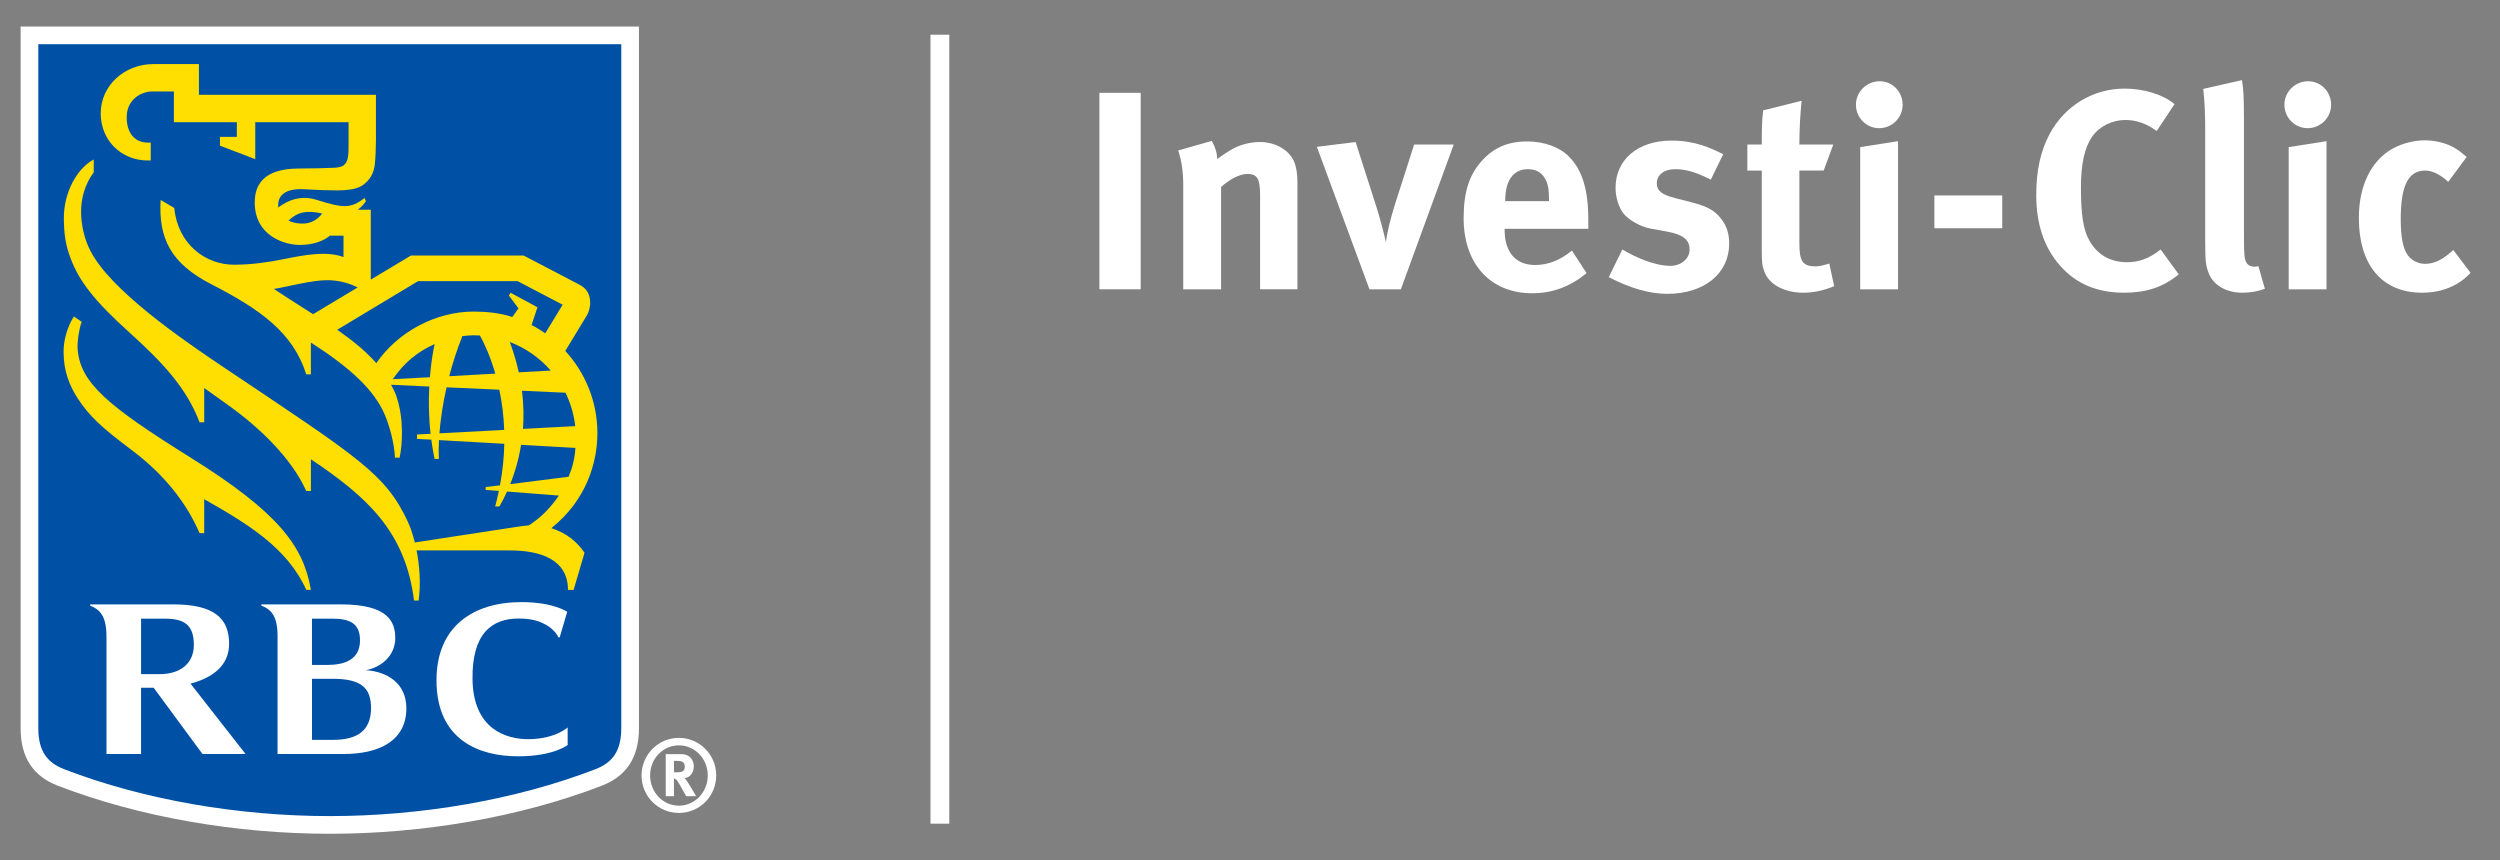 <?xml version="1.0" encoding="utf-8"?>
<!-- Generator: Adobe Illustrator 22.0.1, SVG Export Plug-In . SVG Version: 6.00 Build 0)  -->
<svg version="1.1" id="One_line_x2C__cmyk_x2C__reverse"
	 xmlns="http://www.w3.org/2000/svg" xmlns:xlink="http://www.w3.org/1999/xlink" x="0px" y="0px" viewBox="0 0 106.061 36.497"
	 style="enable-background:new 0 0 106.061 36.497;" xml:space="preserve">
<rect x="0" y="0" width="106.061" height="36.497" fill="#808080" stroke="none"/>
<style type="text/css">
	.st0{fill:#0051A5;stroke:#FFFFFF;stroke-width:0.75;}
	.st1{fill:#FEDF01;}
	.st2{fill:#FFFFFF;}
</style>
<g id="Layer_2_9_">
	<g>
		<g>
			<g>
				<g>
					<g>
						<g>
							<path class="st0" d="M26.732,30.894c0,1.107-0.454,1.75-1.34,2.09c-3.443,1.328-7.521,2.013-11.401,2.013
								c-3.879,0-7.957-0.685-11.401-2.013C1.704,32.644,1.25,32.002,1.25,30.894V1.5h25.482V30.894z"/>
							<g>
								<g>
									<path class="st1" d="M8.084,19.413c-3.527-2.202-4.693-3.178-4.792-4.622
										c-0.017-0.294,0.05-0.788,0.173-1.142l-0.333-0.221c-0.267,0.423-0.435,0.982-0.435,1.494
										c-0.001,0.835,0.267,1.466,0.595,1.971c0.496,0.764,1.018,1.243,2.301,2.205
										c1.385,1.039,2.329,2.252,2.873,3.52h0.197v-1.44c1.871,1.062,3.52,2.061,4.331,3.846H13.19
										C12.872,23.174,11.826,21.748,8.084,19.413z"/>
									<path class="st1" d="M24.335,25.027h-0.239c0-1.317-1.207-1.676-2.472-1.676h-3.951
										c0.127,0.649,0.186,1.409,0.087,2.126H17.565c-0.366-2.958-2.038-4.424-4.375-5.993v1.346h-0.197
										c-0.621-1.389-1.986-2.693-3.279-3.618h0.001c-0.344-0.246-0.7-0.5-1.052-0.751v1.452H8.466
										c-0.548-1.44-1.543-2.515-2.961-3.795c-1.532-1.379-2.15-2.205-2.508-3.154
										C2.778,10.392,2.717,9.927,2.709,9.295C2.695,8.166,3.266,7.147,3.977,6.765V7.312
										c-0.353,0.468-0.536,1.059-0.537,1.659c-0.001,0.554,0.131,1.17,0.408,1.696
										c0.862,1.643,3.768,3.659,5.614,4.896c5.738,3.849,6.884,4.521,7.837,6.563
										c0.106,0.228,0.212,0.534,0.3,0.888c0.829-0.128,3.836-0.586,4.391-0.673
										c0.106-0.017,0.328-0.045,0.443-0.052c0.518-0.328,0.922-0.745,1.278-1.265l-2.2-0.171
										c-0.113,0.253-0.226,0.464-0.325,0.634h-0.179c0.06-0.224,0.112-0.444,0.157-0.661l-0.561-0.042v-0.12
										l0.609-0.075c0.116-0.623,0.171-1.211,0.183-1.761l-2.771-0.157c-0.015,0.284-0.018,0.552-0.008,0.8
										H18.438c-0.059-0.276-0.105-0.551-0.141-0.819L17.69,18.619v-0.185l0.577-0.031
										c-0.081-0.733-0.086-1.417-0.056-2.005l-1.62-0.075c0.076,0.142,0.155,0.287,0.211,0.444
										c0.35,0.978,0.267,2.123,0.151,2.65h-0.196c-0.028-0.61-0.233-1.357-0.428-1.813
										c-0.448-1.056-1.454-1.989-3.139-3.072v1.35h-0.197c-0.561-1.774-1.956-2.76-4.03-3.825
										c-1.711-0.878-2.244-1.937-2.147-3.575l0.578,0.342c0.148,1.533,1.326,2.417,2.558,2.407
										c0.725-0.005,1.405-0.101,2.062-0.233c0.948-0.191,1.826-0.355,2.559-0.095V9.997h-0.576
										c-0.206,0.178-0.623,0.385-1.237,0.394c-0.675,0.013-1.953-0.376-1.953-1.804
										c0-1.24,1.05-1.438,1.904-1.438c0.457,0,1.217-0.017,1.474-0.032c0.191-0.011,0.335-0.041,0.427-0.132
										c0.097-0.095,0.127-0.193,0.149-0.32c0.027-0.154,0.027-0.311,0.027-0.577c0-0.098,0-0.905,0-0.905h-3.959
										v1.568l-1.498-0.57v-0.375h0.717V5.183H7.377V3.88H6.466c-0.487,0-1.048,0.341-1.087,1.002
										C5.341,5.516,5.626,6.05,6.278,6.05h0.117v0.759H6.278c-1.143,0-2.005-0.859-2.005-1.998
										c0-1.188,1.012-2.092,2.234-2.092h1.932v1.302h7.51c0,0,0,1.557,0,1.924c0,0.324-0.018,0.76-0.049,1.035
										c-0.022,0.2-0.093,0.56-0.473,0.85c-0.229,0.174-0.574,0.245-1.134,0.247
										c-0.183,0.001-0.715-0.008-1.353-0.047c-0.856-0.054-1.098,0.276-1.133,0.583
										c-0.008,0.065-0.007,0.128,0,0.189c0.401-0.311,0.968-0.529,1.612-0.327
										c1.133,0.356,1.456,0.388,2.046-0.076l0.06,0.133c-0.064,0.099-0.177,0.24-0.343,0.365H15.73v2.965
										l1.704-1.021h4.783c0,0,2.022,1.056,2.354,1.23c0.293,0.154,0.409,0.341,0.455,0.615
										c0.038,0.229-0.021,0.519-0.134,0.705c-0.07,0.116-0.62,1.016-0.91,1.497
										c0.813,0.88,1.362,2.111,1.362,3.482c0,1.242-0.46,2.845-1.952,4.036
										c0.656,0.215,1.077,0.572,1.407,1.043L24.335,25.027z M13.67,9.057c-0.672-0.147-1.046-0.064-1.433,0.304
										c0.189,0.09,0.426,0.14,0.688,0.121C13.302,9.455,13.537,9.229,13.67,9.057z M13.282,13.329l1.893-1.134
										c-0.371-0.185-0.782-0.302-1.27-0.309c-0.652-0.01-1.753,0.29-2.286,0.372
										C11.857,12.42,12.703,12.961,13.282,13.329z M21.734,13.449l0.262-0.368l-0.406-0.542l0.068-0.12
										l1.143,0.616l-0.249,0.755c0.184,0.088,0.353,0.2,0.58,0.35l0.738-1.213l-1.911-0.999h-4.224
										l-3.428,2.062c0.644,0.447,1.236,0.931,1.657,1.417c0.918-1.336,2.533-2.189,4.13-2.189
										C20.616,13.219,21.225,13.275,21.734,13.449z M21.39,18.238c-0.021-0.631-0.101-1.202-0.207-1.705
										l-2.238-0.102c-0.154,0.681-0.255,1.346-0.303,1.952L21.39,18.238z M22.144,16.577
										c0.072,0.578,0.079,1.119,0.043,1.619l2.217-0.118c-0.057-0.503-0.2-0.98-0.414-1.417L22.144,16.577z
										 M21.013,15.851c-0.231-0.8-0.507-1.357-0.653-1.619c-0.093-0.005-0.186-0.008-0.281-0.008
										c-0.156,0-0.312,0.02-0.464,0.037c-0.225,0.56-0.407,1.125-0.556,1.699L21.013,15.851z M21.628,14.508
										c0.165,0.443,0.29,0.874,0.381,1.288l1.355-0.075C22.899,15.186,22.304,14.765,21.628,14.508z
										 M24.122,20.226c0.159-0.385,0.261-0.755,0.289-1.224l-2.304-0.131c-0.104,0.645-0.276,1.207-0.459,1.667
										L24.122,20.226z M18.439,14.597c-0.772,0.346-1.304,0.815-1.778,1.49l1.577-0.083
										C18.294,15.304,18.386,14.839,18.439,14.597z"/>
								</g>
								<g>
									<path class="st2" d="M15.512,28.431c0.643-0.104,1.257-0.605,1.257-1.36c0-0.682-0.29-1.43-2.296-1.43
										c-1.5,0-3.385,0-3.385,0v0.055c0.102,0.031,0.264,0.114,0.37,0.219c0.23,0.225,0.306,0.56,0.317,1.006
										v5.067c0,0,1.855,0,2.805,0c1.543,0,2.66-0.588,2.66-1.937C17.24,28.955,16.387,28.488,15.512,28.431z
										 M14.068,26.246c0.718,0,1.205,0.155,1.205,0.922c0,0.817-0.652,1.042-1.397,1.042c-0.361,0-0.641,0-0.641,0
										v-1.964C13.235,26.246,13.637,26.246,14.068,26.246z M14.141,31.388c-0.304,0-0.905,0-0.905,0v-2.591
										c0,0,0.492,0,0.864,0c1.187,0,1.642,0.353,1.642,1.243C15.741,31.002,15.147,31.388,14.141,31.388z"/>
									<path class="st2" d="M8.59,31.988h1.828l-2.335-2.985c0.936-0.251,1.637-0.762,1.637-1.692
										c0-1.092-0.653-1.67-2.363-1.67c-1.516,0-3.531,0-3.531,0v0.055c0.13,0.046,0.275,0.13,0.371,0.224
										c0.247,0.244,0.321,0.616,0.321,1.119c0,0.002,0,4.95,0,4.95h1.466v-2.813c0,0,0.318,0,0.535,0
										L8.59,31.988z M5.984,26.246c0,0,0.557,0,0.988,0c0.822,0,1.252,0.24,1.252,1.114
										c0,0.779-0.562,1.241-1.462,1.241c-0.361,0-0.777,0-0.777,0V26.246z"/>
									<path class="st2" d="M23.169,26.51c0.392,0.223,0.511,0.513,0.514,0.516
										c0.019,0.021,0.061,0.015,0.061,0.015l0.319-1.085c0,0-0.573-0.412-1.937-0.412
										c-2.063,0-3.608,1.04-3.608,3.314c0,2.563,1.84,3.228,3.462,3.228c1.509,0,2.102-0.48,2.102-0.48v-0.745
										c0,0-0.533,0.498-1.676,0.498c-0.945,0-2.33-0.431-2.36-2.539c-0.028-1.945,0.82-2.58,1.957-2.58
										C22.637,26.241,22.954,26.389,23.169,26.51z"/>
								</g>
							</g>
						</g>
					</g>
				</g>
			</g>
		</g>
	</g>
</g>
<g>
	<g>
		<path class="st2" d="M28.802,34.489c-0.87,0-1.585-0.702-1.585-1.592c0-0.886,0.715-1.593,1.585-1.593
			c0.868,0,1.583,0.707,1.583,1.593C30.385,33.788,29.67,34.489,28.802,34.489z M28.802,31.621
			c-0.679,0-1.221,0.566-1.221,1.276c0,0.711,0.542,1.284,1.221,1.284c0.676,0,1.225-0.573,1.225-1.284
			C30.026,32.187,29.478,31.621,28.802,31.621z M28.908,31.994c0.317,0,0.526,0.209,0.526,0.521
			c0,0.271-0.18,0.489-0.398,0.493c0.032,0.029,0.051,0.046,0.072,0.077c0.102,0.128,0.427,0.693,0.427,0.693
			h-0.423c-0.068-0.12-0.098-0.167-0.167-0.295c-0.176-0.32-0.231-0.406-0.296-0.437
			c-0.018-0.004-0.032-0.013-0.057-0.013v0.745h-0.349v-1.785H28.908z M28.594,32.764h0.121
			c0.154,0,0.222-0.017,0.27-0.06c0.043-0.042,0.067-0.107,0.067-0.18c0-0.111-0.04-0.184-0.127-0.218
			c-0.038-0.013-0.115-0.026-0.201-0.026h-0.13V32.764z"/>
	</g>
</g>
<g>
	<rect x="39.475" y="1.473" class="st2" width="0.798" height="33.471"/>
</g>
<g>
	<path class="st2" d="M46.642,12.274V3.938h1.751v8.335H46.642z"/>
	<path class="st2" d="M53.459,12.274V8.28c0-0.696-0.12-0.9-0.539-0.9c-0.324,0-0.744,0.216-1.116,0.552v4.342
		h-1.606V7.824c0-0.527-0.072-1.031-0.216-1.439l1.427-0.408c0.144,0.252,0.228,0.516,0.228,0.768
		c0.24-0.168,0.444-0.312,0.708-0.456c0.324-0.168,0.743-0.264,1.103-0.264c0.684,0,1.283,0.36,1.476,0.888
		c0.083,0.228,0.119,0.492,0.119,0.875v4.485H53.459z"/>
	<path class="st2" d="M59.43,12.274h-1.331L55.867,6.229l1.644-0.204l0.888,2.771
		c0.132,0.408,0.311,1.08,0.396,1.475c0.048-0.36,0.18-0.947,0.372-1.559l0.827-2.579h1.679L59.43,12.274z"/>
	<path class="st2" d="M63.833,9.707v0.048c0,0.947,0.469,1.487,1.295,1.487c0.553,0,1.068-0.204,1.56-0.612
		l0.623,0.959c-0.707,0.576-1.451,0.852-2.314,0.852c-1.764,0-2.903-1.248-2.903-3.178
		c0-1.103,0.229-1.835,0.768-2.435c0.504-0.564,1.116-0.828,1.932-0.828c0.707,0,1.379,0.24,1.773,0.647
		c0.565,0.576,0.816,1.403,0.816,2.687v0.372H63.833z M65.715,8.46c0-0.456-0.047-0.696-0.191-0.923
		c-0.156-0.24-0.383-0.36-0.707-0.36c-0.611,0-0.959,0.479-0.959,1.331v0.024h1.857V8.46z"/>
	<path class="st2" d="M70.733,12.466c-0.754,0-1.582-0.24-2.482-0.708l0.576-1.175
		c0.492,0.3,1.344,0.695,2.039,0.695c0.455,0,0.814-0.3,0.814-0.695c0-0.42-0.299-0.636-0.947-0.756
		l-0.719-0.132c-0.408-0.072-0.912-0.36-1.127-0.624c-0.217-0.264-0.348-0.708-0.348-1.103
		c0-1.199,0.947-2.003,2.373-2.003c0.984,0,1.633,0.3,2.195,0.576l-0.527,1.08
		c-0.611-0.312-1.055-0.444-1.512-0.444c-0.467,0-0.779,0.24-0.779,0.6c0,0.312,0.205,0.48,0.768,0.624
		l0.744,0.192c0.756,0.192,1.008,0.42,1.223,0.696c0.229,0.288,0.336,0.636,0.336,1.044
		C73.36,11.602,72.305,12.466,70.733,12.466z"/>
	<path class="st2" d="M76.504,12.418c-0.814,0-1.463-0.36-1.654-0.899c-0.096-0.264-0.107-0.384-0.107-0.948v-3.334
		h-0.613V6.133h0.613c0-0.6,0-0.996,0.059-1.451l1.631-0.408c-0.059,0.564-0.096,1.235-0.096,1.859h1.439
		l-0.408,1.103h-1.031v3.082c0,0.78,0.144,0.983,0.695,0.983c0.144,0,0.289-0.036,0.576-0.12l0.205,0.96
		C77.344,12.334,76.924,12.418,76.504,12.418z"/>
	<path class="st2" d="M79.721,5.438c-0.539,0-0.984-0.443-0.984-0.995c0-0.552,0.457-0.996,1.008-0.996
		c0.541,0,0.973,0.444,0.973,0.996C80.717,4.994,80.272,5.438,79.721,5.438z M78.918,12.274V6.241l1.605-0.252v6.285
		H78.918z"/>
	<path class="st2" d="M82.065,9.683V8.292h2.879v1.391H82.065z"/>
	<path class="st2" d="M90.118,12.418c-1.15,0-2.039-0.372-2.723-1.151c-0.672-0.756-1.008-1.763-1.008-2.986
		c0-1.044,0.18-1.871,0.565-2.591c0.648-1.212,1.848-1.931,3.189-1.931c0.828,0,1.656,0.264,2.111,0.66
		l-0.756,1.139c-0.42-0.312-0.863-0.468-1.33-0.468c-0.564,0-1.115,0.276-1.416,0.72
		c-0.324,0.479-0.467,1.175-0.467,2.147c0,1.139,0.096,1.775,0.348,2.231c0.336,0.612,0.887,0.936,1.607,0.936
		c0.49,0,0.934-0.144,1.426-0.54l0.768,1.055C91.774,12.178,91.065,12.418,90.118,12.418z"/>
	<path class="st2" d="M95.127,12.418c-0.686,0-1.236-0.324-1.428-0.84c-0.121-0.311-0.144-0.503-0.144-1.379V5.618
		c0-0.804-0.023-1.295-0.084-1.847l1.643-0.372c0.06,0.336,0.084,0.732,0.084,1.595v4.785
		c0,1.055,0.012,1.199,0.109,1.367c0.059,0.108,0.191,0.168,0.322,0.168c0.061,0,0.098,0,0.182-0.024l0.275,0.96
		C95.811,12.358,95.475,12.418,95.127,12.418z"/>
	<path class="st2" d="M97.899,5.438c-0.539,0-0.984-0.443-0.984-0.995c0-0.552,0.457-0.996,1.008-0.996
		c0.541,0,0.973,0.444,0.973,0.996C98.895,4.994,98.45,5.438,97.899,5.438z M97.096,12.274V6.241l1.605-0.252v6.285
		H97.096z"/>
	<path class="st2" d="M104.247,12.034c-0.432,0.252-0.91,0.384-1.498,0.384c-1.691,0-2.676-1.175-2.676-3.167
		c0-1.415,0.541-2.351,1.26-2.842c0.408-0.276,1.008-0.456,1.524-0.456c0.408,0,0.852,0.096,1.188,0.275
		c0.229,0.12,0.336,0.204,0.6,0.432l-0.779,1.055c-0.324-0.3-0.672-0.479-0.973-0.479
		c-0.719,0-1.043,0.624-1.043,2.062c0,0.804,0.107,1.284,0.312,1.547c0.168,0.216,0.443,0.348,0.719,0.348
		c0.373,0,0.709-0.156,1.103-0.503l0.096-0.084l0.733,0.971C104.571,11.818,104.463,11.902,104.247,12.034z"/>
</g>
</svg>
